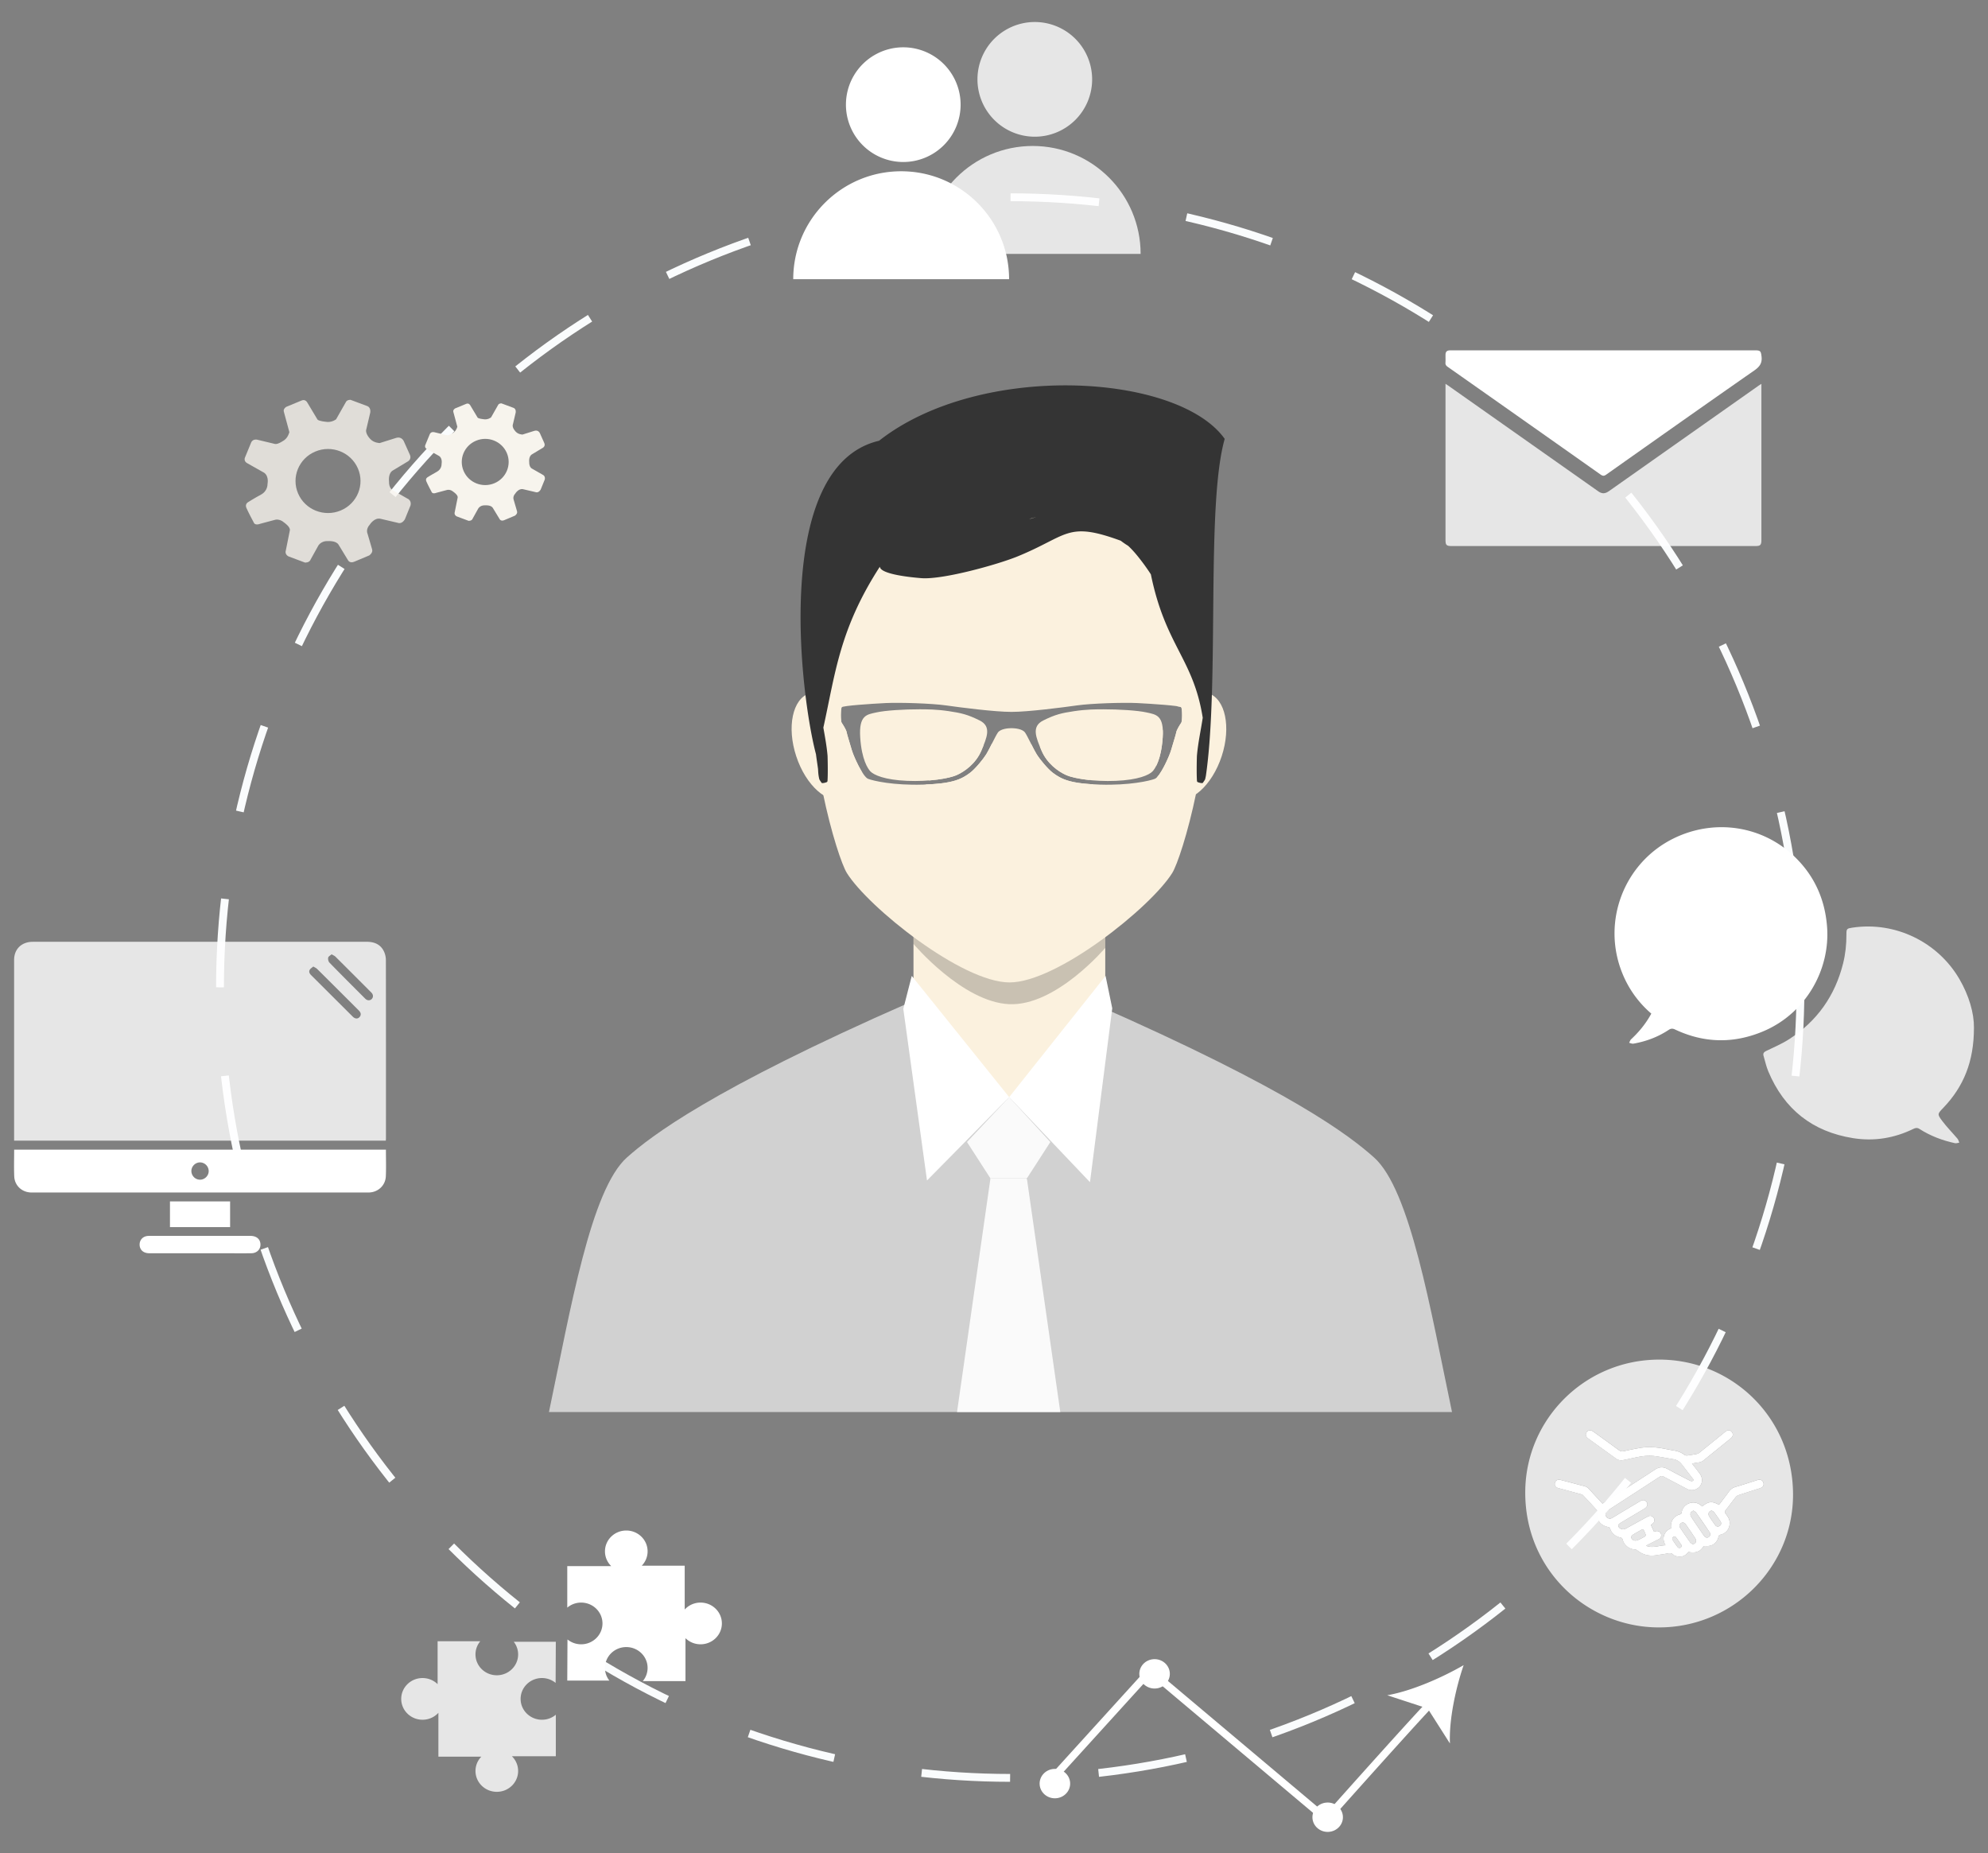 <svg xmlns="http://www.w3.org/2000/svg" xmlns:xlink="http://www.w3.org/1999/xlink" width="280" height="261"><rect width="100%" height="100%" fill="#808080" stroke="none"/><g opacity=".8"><defs><path id="a" d="M77.318 141.142h127.191v57.715H77.318z"/></defs><clipPath id="b"><use xlink:href="#a" overflow="visible"/></clipPath><g opacity=".8" clip-path="url(#b)"><defs><path id="c" d="M77.318 141.142h127.191v57.715H77.318z"/></defs><clipPath id="d"><use xlink:href="#c" overflow="visible"/></clipPath><path clip-path="url(#d)" fill-rule="evenodd" clip-rule="evenodd" fill="#FFF" d="M128.199 141.142c-28.109 12.324-36.541 18.891-39.874 21.842-5.138 4.545-7.978 21.488-11.007 35.873h127.191c-3.028-14.385-5.87-31.328-11.007-35.873-3.33-2.951-11.454-9.35-39.565-21.674l-25.738-.168z"/></g><g opacity=".1" clip-path="url(#b)"><defs><path id="e" d="M139.478 165.954h5.174v.166h-5.174z"/></defs><clipPath id="f"><use xlink:href="#e" overflow="visible"/></clipPath><path clip-path="url(#f)" fill-rule="evenodd" clip-rule="evenodd" fill="#FFF" d="M139.501 165.954h5.128l.025.168h-5.176z"/></g></g><circle fill="none" stroke="#FAFCFD" stroke-width="1.106" stroke-miterlimit="10" stroke-dasharray="12.489,12.489" cx="142.286" cy="139.081" r="111.301"/><path fill="#FFF" d="M79.926 230.884a3.035 3.035 0 0 0 1.926.684c1.659 0 3.004-1.316 3.004-2.938 0-1.619-1.345-2.936-3.004-2.936-.746 0-1.43.268-1.955.709v-5.848h6.189a2.892 2.892 0 0 1-.879-2.074c0-1.623 1.343-2.936 3.002-2.936 1.658 0 3.002 1.313 3.002 2.936 0 .781-.312 1.49-.819 2.016h6.045v6.174a3.017 3.017 0 0 1 2.233-.977c1.658 0 3.003 1.316 3.003 2.936 0 1.621-1.345 2.938-3.003 2.938a3.022 3.022 0 0 1-2.123-.861v6.045h-6.013a2.88 2.88 0 0 0 .677-1.857c0-1.621-1.344-2.936-3.002-2.936-1.659 0-3.002 1.314-3.002 2.936 0 .67.23 1.287.616 1.783h-5.927l.03-5.794zm122.292 7.549c-.888.656-12.882 14.1-15.479 17.016l-24.795-20.865-14.039 15.457-.044-.037c-.009.438-.03.875-.069 1.316l.215.18 14.041-15.457 24.801 20.871.353-.395c5.924-6.654 14.985-16.744 15.672-17.268l-.656-.818z"/><path fill="#FFF" d="M200.331 239.042c-.079-1.141.815-2.125 2-2.201 1.185-.078 2.209.785 2.288 1.924.08 1.139-.816 2.125-2 2.203-1.184.074-2.209-.787-2.288-1.926m-15.477 17.016c-.08-1.139.814-2.125 1.999-2.201 1.184-.076 2.208.785 2.287 1.924.08 1.141-.815 2.125-2 2.203-1.183.076-2.207-.786-2.286-1.926m-24.381-20.19c-.079-1.141.816-2.127 2.002-2.203 1.182-.076 2.207.787 2.285 1.928.08 1.137-.814 2.125-2.001 2.199-1.183.078-2.207-.785-2.286-1.924"/><g fill-rule="evenodd" clip-rule="evenodd" fill="#FBF1DE"><path d="M138.223 105.702c.108-.255.212-.504.311-.748-3.096.716-5.904 2.374-7.73 4.959 1.79-.137 3.236-.44 3.957-.763 1.099-.491 2.688-1.616 3.462-3.448zm11.933 3.449c.635.284 1.835.552 3.33.706-1.695-2.369-4.221-3.944-7.031-4.726.077.188.157.376.239.571.775 1.832 2.362 2.957 3.462 3.449z"/><path d="M148.283 108.829c-.725-.547-1.837-1.902-2.281-2.617-.199-.321-.463-.836-.728-1.36a16.326 16.326 0 0 0-5.569-.124c-.285.565-.575 1.137-.79 1.484-.444.715-1.556 2.07-2.282 2.617-1.223.921-2.443 1.495-6.222 1.651-1.099 1.782-1.751 3.962-1.751 6.546v30.834c7.428 8.785 19.583 9.1 27.011 0v-30.834c0-2.597-.658-4.789-1.768-6.576-3.31-.191-4.465-.751-5.62-1.621z"/></g><path fill="#FFF" d="M206.146 234.505c-3.084 1.785-7.37 3.65-10.758 4.24l5.691 1.861 3.139 4.932c-.148-3.31.801-7.744 1.928-11.033m-59.714 16.82c-.08-1.141.815-2.125 1.999-2.203 1.185-.076 2.209.787 2.288 1.926.08 1.141-.815 2.125-2.001 2.203-1.183.076-2.207-.785-2.286-1.926M135.297 14.649a8.076 8.076 0 1 1-16.151 0 8.076 8.076 0 0 1 16.151 0m-23.573 24.672c0-8.395 6.806-15.201 15.2-15.201 8.396 0 15.201 6.807 15.201 15.201"/><g opacity=".8"><defs><path id="g" d="M137.671 3.012h16.149V19.16h-16.149z"/></defs><clipPath id="h"><use xlink:href="#g" overflow="visible"/></clipPath><path clip-path="url(#h)" fill="#FFF" d="M153.822 11.086a8.076 8.076 0 1 1-16.151 0 8.076 8.076 0 0 1 16.151 0"/></g><g opacity=".8"><defs><path id="i" d="M130.249 20.557h30.401v15.201h-30.401z"/></defs><clipPath id="j"><use xlink:href="#i" overflow="visible"/></clipPath><path clip-path="url(#j)" fill="#FFF" d="M130.25 35.756c0-8.395 6.805-15.199 15.201-15.199 8.394 0 15.2 6.805 15.2 15.199"/></g><g opacity=".8"><defs><path id="k" d="M203.592 54.049h44.494v22.852h-44.494z"/></defs><clipPath id="l"><use xlink:href="#k" overflow="visible"/></clipPath><path clip-path="url(#l)" fill="#FFF" d="M248.086 54.057V76.03c0 .736-.135.871-.872.871h-42.761c-.723 0-.861-.135-.861-.84v-22.01c.156.104.27.176.378.252 6.962 4.904 13.919 9.807 20.88 14.709.188.133.375.277.584.367.431.182.814.047 1.184-.215 2.594-1.836 5.196-3.664 7.795-5.496 4.443-3.131 8.887-6.264 13.33-9.393.092-.064.189-.12.343-.218"/></g><path fill="#FFF" d="M225.84 49.34h21.398c.717 0 .775.139.864.852.114.93-.255 1.449-1.014 1.979-6.974 4.857-13.916 9.764-20.857 14.668-.307.219-.495.205-.793-.004A12838.834 12838.834 0 0 0 203.9 51.661c-.222-.154-.336-.311-.314-.59.027-.385-.002-.771.01-1.156.01-.375.198-.553.576-.572.114-.006.23-.002.346-.002l21.322-.001"/><g opacity=".8"><defs><path id="m" d="M56.51 231.138h21.775v21.205H56.51z"/></defs><clipPath id="n"><use xlink:href="#m" overflow="visible"/></clipPath><path clip-path="url(#n)" fill="#FFF" d="M78.256 237.005a3.02 3.02 0 0 0-1.926-.684c-1.658 0-3.003 1.314-3.003 2.936s1.345 2.936 3.003 2.936c.748 0 1.431-.266 1.955-.707v5.848h-6.188c.542.529.879 1.264.879 2.074 0 1.621-1.344 2.936-3.002 2.936s-3.004-1.314-3.004-2.936c0-.781.313-1.49.82-2.016h-6.045v-6.174c-.549.6-1.346.975-2.234.975-1.658 0-3.002-1.314-3.002-2.936s1.344-2.936 3.002-2.936c.83 0 1.58.328 2.123.859v-6.045h6.014a2.88 2.88 0 0 0-.678 1.857c0 1.623 1.346 2.938 3.004 2.938s3.002-1.314 3.002-2.938a2.88 2.88 0 0 0-.617-1.781h5.926l-.029 5.794z"/></g><g opacity=".8"><defs><path id="o" d="M1.986 132.628h52.377v28.01H1.986z"/></defs><clipPath id="p"><use xlink:href="#o" overflow="visible"/></clipPath><path clip-path="url(#p)" fill="#FFF" d="M54.34 160.638H1.987v-25.445c0-1.414.887-2.398 2.294-2.543.16-.016.324-.016.485-.016 15.606-.002 31.211 0 46.817-.006 1.123 0 2.039.35 2.521 1.424.158.352.246.768.246 1.154.015 8.363.012 16.727.01 25.09.001.1-.01.201-.02.342m-10.213-24.522c-.189.166-.406.285-.506.469-.15.275-.017.527.203.748 1.955 1.943 3.904 3.895 5.858 5.84.317.316.687.342.933.086.27-.279.26-.613-.063-.936-1.959-1.963-3.922-3.92-5.891-5.871-.126-.129-.309-.199-.534-.336m2.58-1.722c-.185.168-.449.297-.484.471-.044.219.027.543.178.699 1.666 1.709 3.355 3.395 5.043 5.082.283.283.665.289.906.051.246-.244.243-.623-.038-.904a1510.815 1510.815 0 0 0-5.064-5.063c-.129-.127-.312-.198-.541-.336"/></g><path fill="#FFF" d="M54.355 161.907c0 1.273.043 2.514-.012 3.75-.059 1.322-1.131 2.285-2.457 2.285-15.809.002-31.618.002-47.428 0-1.34 0-2.396-.947-2.453-2.279-.052-1.238-.011-2.477-.011-3.756h52.361zm-26.183 4.231c.66 0 1.217-.549 1.222-1.205a1.236 1.236 0 0 0-1.198-1.232c-.675-.014-1.253.559-1.24 1.229a1.224 1.224 0 0 0 1.216 1.208m-.024 10.361c-2.375 0-4.749.002-7.125-.002-.801-.002-1.32-.451-1.356-1.148-.034-.639.36-1.148.987-1.268.145-.027.295-.031.441-.031 4.719 0 9.439-.002 14.158 0 .827 0 1.352.406 1.424 1.084.08.758-.455 1.35-1.273 1.361-1.149.016-2.301.004-3.45.004h-3.806m-4.209-7.303h8.471v3.619h-8.471z"/><g opacity=".8"><defs><path id="q" d="M34.455 56.303h23.398v22.926H34.455z"/></defs><clipPath id="r"><use xlink:href="#q" overflow="visible"/></clipPath><path clip-path="url(#r)" fill="#F7F4ED" d="M35.771 73.645s.158.398.916.109l2.075-.553s.601-.18 1.24.377c0 0 .892.598.826 1.092l-.578 2.885s-.187.488.376.801l2.322.869s.645.061.818-.461l1.01-1.816s.335-.795 1.418-.742c0 0 1.094-.096 1.477.482l1.324 2.174s.24.553.953.225l2.058-.865s.575-.375.399-.881l-.643-2.197s-.285-.592.314-1.252c0 0 .641-1.037 1.525-.828l2.463.576s.509.221.953-.488l.793-1.945s.242-.699-.448-1.002l-2.038-1.162s-.566-.256-.535-1.271c0 0-.154-1.143.574-1.535l1.999-1.203s.656-.289.376-.971l-.849-1.893s-.276-.74-1.087-.502l-2.322.729s-.802-.012-1.299-.543c0 0-.825-.787-.572-1.459l.537-2.281s.137-.666-.375-.91l-2.402-.896s-.517-.033-.678.361l-1.35 2.377s-.63.518-1.5.348c0 0-.906-.084-1.119-.301 0 0-1.367-2.271-1.432-2.389 0 0-.255-.52-.783-.311l-2.2.91s-.442.271-.332.662l.782 2.896s-.166.707-.675 1.096c0 0-.896.652-1.329.572l-2.4-.574s-.696-.244-.97.35l-.899 2.18s-.172.451.303.73l2.359 1.33s.75.342.532 1.639c0 0 .044.951-.911 1.471-.955.516-1.775 1.037-1.775 1.037s-.527.248-.301.807c.229.558 1.08 2.146 1.08 2.146m6.221-4.133c-.992-2.289.089-4.939 2.414-5.916 2.324-.979 5.012.088 6.004 2.377.992 2.291-.089 4.941-2.413 5.918-2.325.977-5.015-.088-6.005-2.379"/></g><path fill="#F7F4ED" d="M60.811 69.319s.115.289.662.08L62.971 69s.434-.133.896.271c0 0 .644.43.596.787l-.419 2.082s-.134.35.273.58l1.675.625s.466.045.591-.332l.729-1.313s.242-.572 1.023-.535c0 0 .789-.068 1.066.348l.956 1.57s.173.396.687.162l1.484-.625s.416-.27.289-.635l-.463-1.586s-.206-.428.227-.902c0 0 .462-.75 1.102-.6l1.775.416s.367.16.688-.354l.571-1.402s.176-.504-.322-.723l-1.471-.84s-.409-.184-.387-.918c0 0-.111-.824.414-1.105l1.443-.869s.473-.211.271-.701l-.612-1.367s-.199-.535-.784-.361l-1.677.527s-.578-.008-.936-.391c0 0-.597-.566-.414-1.053l.387-1.646s.1-.48-.27-.658l-1.733-.646s-.374-.021-.489.262l-.974 1.715s-.456.375-1.083.252c0 0-.654-.063-.807-.217 0 0-.987-1.639-1.033-1.727 0 0-.184-.373-.565-.223l-1.588.658s-.319.195-.239.479l.563 2.088s-.119.512-.486.791c0 0-.646.471-.957.414l-1.734-.414s-.501-.178-.699.252l-.648 1.572s-.124.324.219.527l1.702.961s.542.244.383 1.182c0 0 .033.686-.657 1.061-.688.373-1.281.748-1.281.748s-.379.18-.215.584c.161.401.773 1.548.773 1.548m4.49-2.981c-.717-1.654.064-3.566 1.742-4.27 1.678-.707 3.617.063 4.334 1.715.715 1.652-.065 3.564-1.742 4.27-1.678.705-3.618-.062-4.334-1.715"/><path fill="#FFF" d="M232.58 142.749a14.687 14.687 0 0 1-4.118-5.771c-2.885-7.227.283-15.481 7.267-18.907 5.756-2.82 12.527-1.809 17.102 2.646 2.741 2.668 4.21 5.969 4.502 9.799.463 6.055-3.004 12.182-8.944 14.706-4.175 1.771-8.339 1.703-12.452-.23-.338-.158-.574-.174-.908.047-1.517 1.004-3.191 1.631-4.98 1.941-.185.031-.393-.078-.592-.121.09-.166.145-.371.274-.492 1.126-1.05 2.089-2.22 2.849-3.618"/><g opacity=".8"><defs><path id="s" d="M248.354 130.477h29.667v30.528h-29.667z"/></defs><clipPath id="t"><use xlink:href="#s" overflow="visible"/></clipPath><path clip-path="url(#t)" fill="#FFF" d="M278.021 144.726c.005 4.773-1.46 8.295-4.288 11.26-.848.889-.912.904-.174 1.887.66.873 1.439 1.66 2.148 2.498.125.146.167.365.247.549-.201.029-.413.115-.599.076-1.785-.383-3.471-1.023-5.014-2.01-.301-.191-.547-.154-.845-.008-2.696 1.316-5.537 1.781-8.501 1.309-5.722-.912-9.708-4.066-11.943-9.41-.291-.697-.449-1.451-.666-2.18-.109-.365.06-.541.39-.699 1.095-.529 2.231-1.01 3.247-1.67 3.91-2.537 6.426-6.094 7.562-10.625.335-1.34.478-2.695.473-4.076-.002-.829.046-.866.855-.987 6.017-.902 12.017 2.016 15.06 7.245 1.352 2.319 2.068 4.805 2.048 6.841"/></g><g opacity=".8"><defs><path id="u" d="M214.824 191.474h37.719v37.717h-37.719z"/></defs><clipPath id="v"><use xlink:href="#u" overflow="visible"/></clipPath><path clip-path="url(#v)" fill="#FFF" d="M233.695 229.19c-9.938.041-19.076-7.953-18.868-19.35.181-10.002 8.34-18.242 18.646-18.365 10.279-.123 19.042 8.02 19.068 18.988.027 10.313-8.482 18.72-18.846 18.727m4.615-23.084c.146-.023.233-.033.317-.053.434-.094.904-.063 1.279-.365 1.291-1.043 2.585-2.084 3.873-3.133.326-.266.371-.617.137-.9-.238-.287-.57-.301-.9-.033-1.215.984-2.428 1.971-3.646 2.949a.89.89 0 0 1-.383.189c-.449.088-.904.162-1.357.219a.565.565 0 0 1-.369-.094 3.182 3.182 0 0 0-1.357-.586c-.49-.088-.979-.176-1.469-.271-1.119-.223-2.246-.309-3.378-.127-.788.127-1.574.293-2.352.473-.28.064-.476.004-.698-.158-1.195-.879-2.4-1.744-3.605-2.613-.294-.213-.547-.23-.777-.061-.365.268-.344.742.056 1.031 1.313.953 2.628 1.9 3.942 2.85.303.221.645.268 1.003.201.394-.076.784-.162 1.175-.246 1.061-.23 2.127-.465 3.219-.322.891.117 1.77.297 2.656.439.511.084.904.342 1.213.748.488.637.98 1.27 1.468 1.904.092.121.253.264.087.396-.084.066-.296.047-.41-.01a182.393 182.393 0 0 1-3.191-1.67c-.592-.316-1.145-.291-1.709.078-1.789 1.172-3.586 2.33-5.381 3.492-.678.441-1.357.879-2.041 1.32-.642-.691-1.27-1.361-1.883-2.045a1.377 1.377 0 0 0-.715-.424c-1.087-.277-2.17-.566-3.255-.854-.435-.115-.739.023-.843.389-.104.363.086.648.517.764 1.026.277 2.055.547 3.079.83.135.035.287.094.381.191.633.664 1.256 1.342 1.872 2.021a.389.389 0 0 1 .086.279c-.123 1.166.438 1.926 1.601 2.16.078.016.189.08.209.145.236.795.806 1.184 1.576 1.355.076.018.172.119.19.197a1.876 1.876 0 0 0 1.743 1.445.603.603 0 0 1 .332.129c.761.602 1.617.842 2.576.697.57-.084 1.145-.152 1.709-.268.321-.064.582-.051.818.199.075.082.199.125.309.164.742.25 1.336.02 1.808-.572.896.199 1.593-.012 2.006-.639.11-.166.205-.209.396-.191.918.086 1.629-.428 1.826-1.32.039-.172.104-.232.271-.271.859-.203 1.359-.918 1.291-1.801-.037-.479-.312-.834-.584-1.191-.131-.174-.113-.287.015-.451.481-.615.944-1.246 1.429-1.859a.874.874 0 0 1 .389-.271c1-.332 2.006-.646 3.008-.971.426-.137.613-.434.499-.781-.126-.377-.436-.506-.88-.365-1.014.322-2.022.656-3.043.957a1.678 1.678 0 0 0-.945.678c-.445.629-.922 1.232-1.384 1.84-.974-.541-1.492-.49-2.36.225-.022-.016-.05-.031-.07-.051-1.027-.992-2.707-.381-2.846.99-.008.068-.129.156-.213.178-.378.107-.697.293-.939.609-.309.404-.381.863-.323 1.359-.48.191-.817.504-.982.992-.165.482-.051.93.193 1.396-.921.027-1.784.457-2.733.07.138-.078.227-.133.316-.18.497-.252.998-.492 1.488-.756a.593.593 0 0 0 .279-.777.611.611 0 0 0-.761-.32c-.071.023-.141.051-.192.068l-.461-.973c.123-.092.264-.17.366-.281.188-.203.181-.533.009-.758-.193-.248-.499-.303-.816-.131-.994.541-1.986 1.088-2.979 1.635-.077.041-.152.086-.234.117-.312.123-.754-.039-.889-.322-.104-.219-.013-.369.367-.594 1.108-.662 2.216-1.316 3.322-1.98.351-.211.464-.582.287-.869-.199-.324-.543-.389-.916-.166-.931.555-1.861 1.111-2.79 1.668-.403.24-.799.492-1.208.721a.599.599 0 0 1-.799-.205.596.596 0 0 1 .138-.811c.061-.049.128-.09.193-.133 2.393-1.551 4.786-3.098 7.176-4.656.208-.135.374-.146.592-.029 1.075.576 2.157 1.137 3.238 1.703.487.258.979.266 1.452-.014.765-.451.927-1.387.373-2.131-.343-.459-.703-.909-1.084-1.407"/></g><path fill="#FFF" d="M238.31 206.106c.382.498.741.947 1.081 1.41.554.744.392 1.682-.373 2.133-.473.277-.965.27-1.452.014-1.081-.568-2.163-1.129-3.238-1.705-.218-.117-.384-.104-.592.029-2.39 1.559-4.783 3.105-7.176 4.656-.065.043-.133.084-.193.133a.597.597 0 0 0-.138.811.598.598 0 0 0 .799.205c.409-.229.805-.48 1.208-.721.929-.557 1.859-1.113 2.789-1.668.374-.223.718-.16.917.164.177.289.063.66-.287.871-1.106.664-2.214 1.318-3.322 1.979-.38.227-.471.375-.367.598.133.281.577.443.889.32.082-.031.157-.076.234-.117.992-.545 1.984-1.092 2.979-1.635.317-.174.623-.117.816.131.172.225.179.555-.009.758-.103.111-.243.189-.366.281.15.314.301.635.461.973.052-.02.121-.045.192-.068.315-.1.628.033.761.32a.594.594 0 0 1-.279.777c-.49.264-.991.504-1.488.756-.09.047-.179.102-.316.178.949.389 1.813-.043 2.733-.068-.244-.465-.358-.914-.193-1.396.165-.486.502-.801.982-.992-.058-.496.015-.955.323-1.359.242-.316.562-.502.939-.607.084-.023.205-.111.213-.182.138-1.369 1.818-1.98 2.846-.988.021.02.048.035.07.051.868-.715 1.387-.766 2.36-.223.462-.609.938-1.213 1.384-1.842.244-.342.536-.559.945-.678 1.021-.299 2.029-.635 3.043-.957.443-.141.754-.012.88.365.114.348-.073.645-.499.781-1.002.324-2.008.639-3.008.971a.87.87 0 0 0-.389.273c-.486.611-.947 1.244-1.429 1.857-.128.162-.146.277-.015.451.272.355.547.713.584 1.191.068.883-.432 1.598-1.291 1.801-.167.037-.232.1-.271.271-.197.895-.908 1.406-1.826 1.32-.19-.018-.285.025-.396.189-.413.629-1.11.84-2.006.641-.472.592-1.065.822-1.809.572-.108-.039-.232-.082-.308-.164-.236-.25-.497-.266-.818-.199-.564.115-1.139.184-1.709.27-.959.143-1.815-.098-2.576-.701a.616.616 0 0 0-.332-.127 1.876 1.876 0 0 1-1.743-1.445c-.019-.078-.114-.18-.19-.197-.771-.172-1.34-.559-1.576-1.354-.02-.066-.131-.129-.209-.146-1.162-.236-1.724-.994-1.601-2.158a.399.399 0 0 0-.086-.283 122.582 122.582 0 0 0-1.872-2.02c-.094-.098-.246-.156-.381-.193-1.024-.281-2.053-.553-3.079-.828-.431-.115-.621-.4-.517-.764.104-.365.408-.504.843-.389 1.085.287 2.168.576 3.255.854.287.072.516.203.715.426.613.682 1.241 1.35 1.883 2.043.684-.441 1.362-.881 2.041-1.318 1.795-1.164 3.592-2.322 5.381-3.494.564-.369 1.117-.396 1.709-.078 1.059.568 2.122 1.123 3.191 1.67.114.057.326.076.41.01.166-.133.005-.275-.087-.396-.487-.635-.979-1.268-1.468-1.902-.309-.408-.702-.668-1.213-.75-.887-.143-1.768-.322-2.656-.439-1.092-.143-2.158.092-3.219.322-.391.084-.781.172-1.175.244-.358.068-.7.023-1.003-.199-1.314-.949-2.629-1.896-3.942-2.85-.399-.289-.421-.764-.056-1.029.23-.172.483-.154.777.059 1.205.869 2.41 1.734 3.605 2.613.223.162.418.223.698.158.777-.18 1.563-.346 2.352-.473 1.132-.184 2.259-.096 3.378.127.49.096.979.184 1.469.271.5.088.947.285 1.357.586.096.07.248.107.369.094.453-.057.908-.131 1.357-.219a.941.941 0 0 0 .383-.188c1.219-.98 2.432-1.967 3.646-2.951.33-.268.662-.254.9.035.234.281.189.633-.137.898-1.288 1.047-2.582 2.09-3.873 3.135-.375.301-.846.27-1.279.365-.081.016-.168.026-.314.049m.198 6.622c-.16.123-.355.197-.393.318-.05.162-.037.398.053.537.591.908 1.208 1.797 1.819 2.691.188.273.444.342.679.193.239-.152.287-.439.102-.717-.613-.902-1.228-1.809-1.854-2.701-.086-.124-.244-.198-.406-.321m-.047 4.789c.158-.129.336-.205.384-.33a.616.616 0 0 0-.04-.482c-.442-.688-.91-1.359-1.375-2.033-.174-.25-.438-.316-.654-.178-.236.152-.295.43-.121.689a92.83 92.83 0 0 0 1.394 2.02c.086.12.246.191.412.314m2.594-4.807c-.143.104-.322.168-.37.283-.058.141-.063.359.011.486.264.441.567.861.864 1.283.171.24.417.285.637.141.233-.152.29-.41.122-.658a29.49 29.49 0 0 0-.889-1.271c-.08-.106-.226-.161-.375-.264m-9.229 3.498c-.102-.238-.186-.463-.295-.674-.076-.15-.193-.186-.359-.086-.381.234-.782.434-1.158.674-.129.086-.306.273-.284.375.034.164.194.35.351.42.154.07.387.059.553-.006.351-.137.682-.326 1.017-.504.061-.033.1-.111.175-.199m5.039 1.557c-.012-.084-.005-.121-.02-.143-.271-.393-.531-.791-.825-1.166-.05-.064-.285-.07-.356-.012-.086.074-.163.289-.117.365.236.393.502.766.784 1.125.052.066.239.076.339.043.091-.029.147-.158.195-.212"/><g opacity=".8"><defs><path id="w" d="M238.087 212.728h2.794v3.814h-2.794z"/></defs><clipPath id="x"><use xlink:href="#w" overflow="visible"/></clipPath><path clip-path="url(#x)" fill="#FFF" d="M238.508 212.728c.162.125.32.197.406.32.626.895 1.24 1.801 1.854 2.705.186.275.138.563-.102.715-.234.146-.49.078-.679-.195-.611-.891-1.229-1.781-1.819-2.689-.09-.137-.103-.375-.053-.537.037-.124.233-.196.393-.319"/></g><g opacity=".8"><defs><path id="y" d="M236.554 214.423h2.322v3.094h-2.322z"/></defs><clipPath id="z"><use xlink:href="#y" overflow="visible"/></clipPath><path clip-path="url(#z)" fill="#FFF" d="M238.461 217.517c-.166-.123-.326-.193-.413-.314a89.385 89.385 0 0 1-1.393-2.02c-.175-.26-.116-.537.12-.689.217-.139.48-.072.654.178.465.674.934 1.346 1.375 2.033a.616.616 0 0 1 .04.482c-.047.125-.225.201-.383.33"/></g><g opacity=".8"><defs><path id="A" d="M240.641 212.71h1.775v2.275h-1.775z"/></defs><clipPath id="B"><use xlink:href="#A" overflow="visible"/></clipPath><path clip-path="url(#B)" fill="#FFF" d="M241.055 212.71c.15.102.295.158.375.264.309.414.603.84.89 1.271.167.248.11.504-.123.658-.222.145-.466.098-.636-.141-.299-.422-.602-.842-.865-1.285-.075-.125-.068-.344-.011-.484.048-.115.225-.178.37-.283"/></g><g opacity=".8"><defs><path id="C" d="M229.728 215.392h2.099v1.572h-2.099z"/></defs><clipPath id="D"><use xlink:href="#C" overflow="visible"/></clipPath><path clip-path="url(#D)" fill="#FFF" d="M231.826 216.208c-.075.088-.114.166-.177.199-.335.178-.666.367-1.017.504-.166.064-.398.076-.553.006a.687.687 0 0 1-.351-.42c-.021-.102.153-.289.284-.375.377-.24.777-.439 1.158-.674.166-.1.283-.064.359.086.112.211.194.436.297.674"/></g><g opacity=".8"><defs><path id="E" d="M235.534 216.403h1.333v1.594h-1.333z"/></defs><clipPath id="F"><use xlink:href="#E" overflow="visible"/></clipPath><path clip-path="url(#F)" fill="#FFF" d="M236.865 217.765c-.048.055-.104.184-.195.213-.1.033-.287.023-.339-.043a10.972 10.972 0 0 1-.784-1.125c-.046-.076.031-.291.117-.365.071-.059.307-.053.356.012.294.375.555.773.825 1.166.015.021.009.058.02.142"/></g><g opacity=".2"><defs><path id="G" d="M128.658 131.958h27.012v9.469h-27.012z"/></defs><clipPath id="H"><use xlink:href="#G" overflow="visible"/></clipPath><path clip-path="url(#H)" d="M128.659 131.958v.975s6.901 8.189 13.481 8.486c6.582.295 13.529-7.93 13.529-7.93v-1.498"/></g><g opacity=".1"><defs><path id="I" d="M139.604 165.89h5.121v.166h-5.121z"/></defs><clipPath id="J"><use xlink:href="#I" overflow="visible"/></clipPath><path clip-path="url(#J)" fill-rule="evenodd" clip-rule="evenodd" d="M139.629 165.89h5.072l.024.166h-5.121z"/></g><path fill-rule="evenodd" clip-rule="evenodd" fill="#FFF" d="M128.416 137.437l-1.191 4.642 3.338 24.17 11.575-11.738z"/><path fill-rule="evenodd" clip-rule="evenodd" fill="#FFF" d="M155.714 137.437l.941 4.566-3.137 24.486-11.381-11.978z"/><g opacity=".9"><defs><path id="K" d="M136.196 154.511h11.739v11.443h-11.739z"/></defs><clipPath id="L"><use xlink:href="#K" overflow="visible"/></clipPath><path clip-path="url(#L)" fill-rule="evenodd" clip-rule="evenodd" fill="#FFF" d="M136.196 160.831l3.306 5.123h5.126l3.308-5.123-5.799-6.32z"/></g><g opacity=".9"><defs><path id="M" d="M134.795 165.954h14.541v32.902h-14.541z"/></defs><clipPath id="N"><use xlink:href="#M" overflow="visible"/></clipPath><path clip-path="url(#N)" fill-rule="evenodd" clip-rule="evenodd" fill="#FFF" d="M139.501 165.954l-4.706 32.902h14.541l-4.707-32.902z"/></g><g fill-rule="evenodd" clip-rule="evenodd" fill="#FBF1DE"><path d="M137.979 101.463c-1.713-.852-2.607-1.049-4.359-1.311-1.751-.26-3.057-.258-4.113-.26-2.119-.002-4.807.152-6.111.447-1.303.293-2.443.369-2.24 3.51.205 3.143 1.086 4.414 1.425 4.777.49.523 2.038 1.209 5.175 1.342 3.137.129 5.906-.326 7.006-.818 1.101-.492 2.689-1.617 3.463-3.449.772-1.831 1.464-3.388-.246-4.238zm23.542-1.123c-1.305-.295-3.992-.449-6.11-.447-1.057.002-2.363 0-4.114.26-1.751.262-2.648.459-4.358 1.311-1.71.85-1.019 2.406-.244 4.238s2.361 2.957 3.462 3.449c1.1.492 3.869.947 7.006.818 3.137-.133 4.686-.818 5.174-1.342.34-.363 1.223-1.635 1.426-4.777.204-3.141-.937-3.217-2.242-3.51z"/><path d="M142.188 61.668c-41.553 0-25.627 56.918-22.912 61.279 2.993 4.809 16.199 15.409 22.912 15.409s19.92-10.6 22.914-15.409c2.713-4.361 18.638-61.279-22.914-61.279zm23.489 41.436c-.042.293-.49 1.674-.734 2.537s-1.548 3.744-2.28 4.037c-.734.295-3.626.949-7.74.818-4.113-.131-5.371-.713-6.639-1.668-.725-.547-1.837-1.902-2.281-2.617-.461-.742-1.264-2.52-1.629-3.043-.367-.523-1.426-.619-1.914-.619-.487 0-1.55.096-1.915.619-.364.523-1.168 2.301-1.629 3.043-.444.715-1.556 2.07-2.282 2.617-1.268.955-2.523 1.537-6.638 1.668s-7.008-.523-7.739-.818c-.734-.293-2.037-3.174-2.282-4.037s-.692-2.244-.733-2.537c-.039-.297-.529-1.082-.693-1.311-.161-.229-.161-1.961 0-2.188.164-.227 4.196-.492 6.191-.592 1.998-.098 6.507.047 8.475.328 2.077.295 6.916.916 9.246.916 2.328 0 7.168-.621 9.246-.916 1.967-.281 6.476-.426 8.471-.328 1.998.1 6.029.365 6.193.592.162.227.162 1.959 0 2.188-.166.229-.654 1.014-.694 1.311z"/></g><path fill-rule="evenodd" clip-rule="evenodd" fill="#FBF1DE" d="M119.974 105.641c-.245-.863-.692-2.244-.733-2.537-.039-.297-.529-1.082-.693-1.311-.159-.225-.16-1.902-.006-2.169-1.405-1.639-3.092-2.459-4.541-1.981-2.381.783-3.212 4.752-1.854 8.865 1.353 4.117 4.381 6.816 6.759 6.033 1.366-.451 2.218-1.951 2.443-3.924-.609-1.001-1.216-2.414-1.375-2.976zm42.837 2.277c.378-.716.815-1.968.951-4.068.026-.401.03-.75.015-1.058-.116.286-.228.578-.327.88-.489 1.483-.689 2.944-.639 4.246zm7.4-10.275c-1.4-.462-3.023.29-4.398 1.818.314.049.522.098.557.145.162.227.162 1.959 0 2.188-.164.229-.652 1.014-.692 1.311-.042.293-.49 1.674-.734 2.537-.211.745-1.209 2.988-1.95 3.778.344 1.572 1.139 2.735 2.311 3.122 2.38.783 5.408-1.916 6.763-6.033 1.352-4.114.52-8.083-1.857-8.866z"/><path fill="#343434" d="M123.812 62.073c14.161-11.143 42.08-9.551 48.683-.264-2.665 9.334-.714 34.314-2.669 47.572v-.059c-.022.135-.05.27-.087.412-.027.109-.262.412-.309.498-.068.125-.581-.012-.752-.094-.063-.029-.089-.109-.092-.178-.079-1.17-.01-3.488-.005-3.516.153-1.824.551-3.58.818-5.363-1.325-8.359-5.247-10.115-7.305-20.195-.435-.674-.9-1.328-1.388-1.963-.561-.73-1.143-1.436-1.822-2.061a10.928 10.928 0 0 1-1.032-.711c-7.62-2.793-7.369-.715-14.563 2.221-2.75 1.121-10.48 3.287-13.514 3.051-1.295-.102-5.756-.52-5.854-1.613-5.698 8.805-6.28 15.098-7.955 22.66.229 1.314.478 2.625.592 3.975.002.027.073 2.346-.006 3.516-.003.068-.031.148-.092.178-.17.082-.684.219-.754.094-.045-.086-.28-.389-.309-.498-.129-.504-.155-.93-.181-1.438-.087-.66-.203-1.369-.29-2.082-2.184-8.185-6.199-40.627 8.886-44.142m21.461 10.951c.236-.074.472-.143.707-.211-.351.086-.701.176-1.051.275.116-.023.229-.043.344-.064"/></svg>